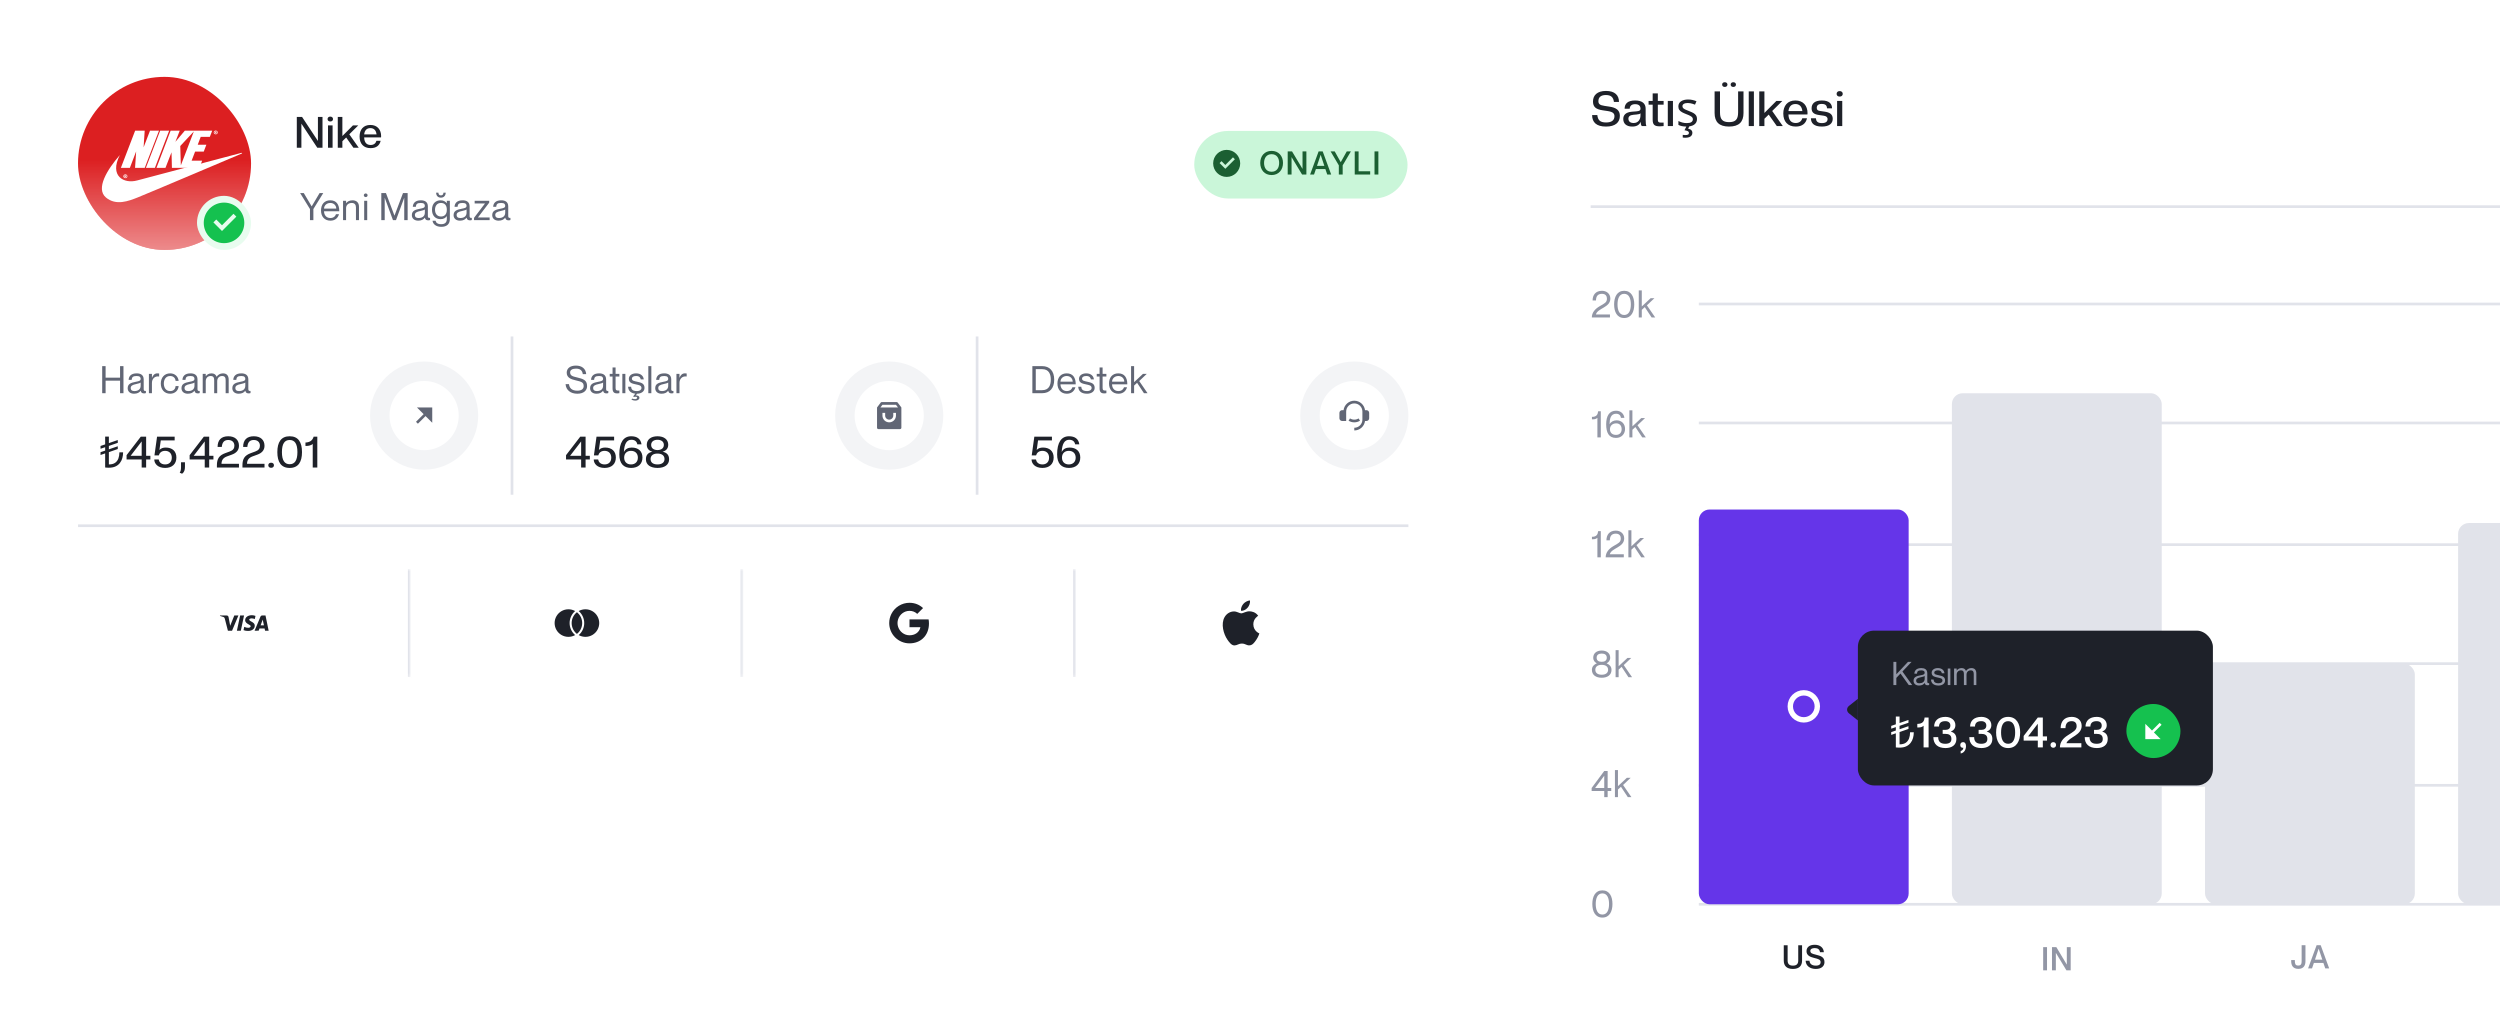 <svg width="762" height="312" viewBox="0 0 762 312" fill="none" xmlns="http://www.w3.org/2000/svg">
<g filter="url(#filter0_d_543_78542)">
<g clip-path="url(#clip0_543_78542)">
<rect x="4" y="2" width="445.055" height="222.528" rx="12" fill="white"/>
<g clip-path="url(#clip1_543_78542)">
<rect x="23.781" y="100.901" width="121.978" height="48.242" rx="9.89" fill="white"/>
<path d="M31.148 109.948H32.187V113.456H36.594V109.948H37.633V118.198H36.594V114.379H32.187V118.198H31.148V109.948ZM42.874 113.813C42.874 113.352 42.621 112.959 41.675 112.959C40.555 112.959 40.186 113.282 40.128 114.136H39.205C39.263 113.006 39.967 112.152 41.675 112.152C42.794 112.152 43.798 112.59 43.798 114.009V116.871C43.798 117.332 43.878 117.586 44.467 117.517V118.163C44.224 118.244 44.098 118.256 43.925 118.256C43.371 118.256 43.036 118.106 42.874 117.459H42.851C42.482 118.013 41.825 118.359 40.855 118.359C39.667 118.359 38.917 117.679 38.917 116.686C38.917 115.348 39.909 115.002 41.432 114.713C42.425 114.529 42.874 114.402 42.874 113.813ZM40.948 117.552C42.044 117.552 42.874 117.056 42.874 115.925V114.944C42.701 115.117 42.136 115.279 41.513 115.406C40.371 115.648 39.84 115.936 39.84 116.64C39.84 117.217 40.186 117.552 40.948 117.552ZM47.96 112.152C48.179 112.152 48.341 112.163 48.503 112.186V113.109H48.48C47.199 112.902 46.31 113.802 46.31 115.059V118.198H45.387V112.313H46.31V113.479H46.333C46.645 112.706 47.118 112.152 47.96 112.152ZM53.525 114.436C53.478 113.79 53.04 112.959 51.863 112.959C50.467 112.959 49.936 114.148 49.936 115.256C49.936 116.363 50.467 117.552 51.863 117.552C53.051 117.552 53.478 116.732 53.525 116.029H54.448C54.367 117.367 53.317 118.359 51.863 118.359C50.144 118.359 49.013 117.102 49.013 115.256C49.013 113.409 50.144 112.152 51.863 112.152C53.317 112.152 54.309 113.121 54.448 114.436H53.525ZM59.274 113.813C59.274 113.352 59.021 112.959 58.074 112.959C56.955 112.959 56.586 113.282 56.528 114.136H55.605C55.663 113.006 56.367 112.152 58.074 112.152C59.194 112.152 60.197 112.59 60.197 114.009V116.871C60.197 117.332 60.278 117.586 60.867 117.517V118.163C60.624 118.244 60.498 118.256 60.324 118.256C59.771 118.256 59.436 118.106 59.274 117.459H59.251C58.882 118.013 58.224 118.359 57.255 118.359C56.067 118.359 55.317 117.679 55.317 116.686C55.317 115.348 56.309 115.002 57.832 114.713C58.824 114.529 59.274 114.402 59.274 113.813ZM57.347 117.552C58.444 117.552 59.274 117.056 59.274 115.925V114.944C59.101 115.117 58.536 115.279 57.913 115.406C56.771 115.648 56.24 115.936 56.24 116.64C56.24 117.217 56.586 117.552 57.347 117.552ZM67.937 112.152C69.126 112.152 69.703 112.856 69.703 114.09V118.198H68.779V114.321C68.779 113.559 68.629 112.959 67.706 112.959C66.783 112.959 66.206 113.617 66.206 114.529V118.198H65.283V114.321C65.283 113.559 65.133 112.959 64.21 112.959C63.287 112.959 62.71 113.617 62.71 114.529V118.198H61.787V112.313H62.71V113.017H62.733C63.045 112.602 63.553 112.152 64.441 112.152C65.283 112.152 65.768 112.509 66.01 113.167H66.033C66.437 112.613 67.049 112.152 67.937 112.152ZM74.767 113.813C74.767 113.352 74.514 112.959 73.567 112.959C72.448 112.959 72.079 113.282 72.021 114.136H71.098C71.156 113.006 71.86 112.152 73.567 112.152C74.687 112.152 75.691 112.59 75.691 114.009V116.871C75.691 117.332 75.771 117.586 76.36 117.517V118.163C76.118 118.244 75.991 118.256 75.817 118.256C75.264 118.256 74.929 118.106 74.767 117.459H74.745C74.375 118.013 73.718 118.359 72.748 118.359C71.56 118.359 70.81 117.679 70.81 116.686C70.81 115.348 71.802 115.002 73.325 114.713C74.317 114.529 74.767 114.402 74.767 113.813ZM72.841 117.552C73.937 117.552 74.767 117.056 74.767 115.925V114.944C74.594 115.117 74.029 115.279 73.406 115.406C72.264 115.648 71.733 115.936 71.733 116.64C71.733 117.217 72.079 117.552 72.841 117.552Z" fill="#616675"/>
<path d="M33.144 140.912C32.916 140.912 32.709 140.903 32.525 140.886C32.34 140.877 32.182 140.864 32.05 140.846V136.547L30.639 137.035V136.178L32.05 135.703V134.662L30.639 135.136V134.279L32.05 133.804V131.431H33.184V133.409L35.9 132.473V133.33L33.184 134.266V135.308L35.9 134.372V135.215L33.184 136.165V139.91C33.984 139.91 34.617 139.747 35.083 139.422C35.549 139.088 35.883 138.644 36.085 138.09C36.287 137.536 36.388 136.917 36.388 136.231H37.522C37.522 136.837 37.443 137.422 37.285 137.985C37.135 138.547 36.885 139.048 36.533 139.488C36.19 139.928 35.742 140.275 35.188 140.53C34.634 140.785 33.953 140.912 33.144 140.912ZM44.541 140.846H43.183V138.407H38.581V137.088L42.906 131.457H44.541V137.273H45.834V138.407H44.541V140.846ZM43.183 137.273V132.895L39.82 137.273H43.183ZM50.335 140.978C48.08 140.978 47.025 139.659 47.025 138.407H48.37C48.475 139.079 49.016 139.91 50.335 139.91C51.535 139.91 52.366 139.172 52.366 137.853C52.366 136.534 51.535 135.769 50.335 135.769C49.122 135.769 48.581 136.495 48.41 137.154H47.078L47.869 131.457H53.236V132.591H49.003L48.594 135.506C49.056 134.952 49.781 134.767 50.506 134.767C52.471 134.767 53.763 135.835 53.763 137.813C53.763 139.765 52.471 140.978 50.335 140.978ZM55.505 142.745L54.779 142.429C55.109 141.901 55.175 141.479 55.175 140.662V139.251H56.375V140.662C56.375 141.611 56.138 142.284 55.505 142.745ZM63.76 140.846H62.402V138.407H57.8V137.088L62.125 131.457H63.76V137.273H65.053V138.407H63.76V140.846ZM62.402 137.273V132.895L59.039 137.273H62.402ZM72.838 140.846H66.112V140.174C66.112 138.169 66.798 137.154 68.657 136.468L70.029 135.967C71.071 135.598 71.44 135.004 71.44 134.2C71.44 133.106 70.688 132.459 69.58 132.459C68.341 132.459 67.734 133.158 67.602 134.569H66.323C66.323 132.473 67.444 131.325 69.58 131.325C71.664 131.325 72.838 132.473 72.838 134.226C72.838 135.558 72.046 136.429 70.649 136.93L69.198 137.457C68.051 137.879 67.537 138.565 67.51 139.712H72.838V140.846ZM80.622 140.846H73.897V140.174C73.897 138.169 74.582 137.154 76.442 136.468L77.813 135.967C78.855 135.598 79.224 135.004 79.224 134.2C79.224 133.106 78.472 132.459 77.365 132.459C76.125 132.459 75.519 133.158 75.387 134.569H74.108C74.108 132.473 75.228 131.325 77.365 131.325C79.448 131.325 80.622 132.473 80.622 134.226C80.622 135.558 79.831 136.429 78.433 136.93L76.982 137.457C75.835 137.879 75.321 138.565 75.294 139.712H80.622V140.846ZM82.644 140.939C82.09 140.939 81.773 140.596 81.773 140.161C81.773 139.725 82.09 139.383 82.644 139.383C83.198 139.383 83.501 139.725 83.501 140.161C83.501 140.596 83.198 140.939 82.644 140.939ZM88.291 140.978C85.654 140.978 84.533 139.145 84.533 136.152C84.533 133.158 85.654 131.325 88.291 131.325C90.929 131.325 92.05 133.158 92.05 136.152C92.05 139.145 90.929 140.978 88.291 140.978ZM88.291 139.844C89.808 139.844 90.652 138.736 90.652 136.152C90.652 133.567 89.808 132.459 88.291 132.459C86.775 132.459 85.931 133.567 85.931 136.152C85.931 138.736 86.775 139.844 88.291 139.844ZM96.716 140.846H95.318V133.646C94.949 134.081 94 134.279 93.406 134.279H93.103V133.237C94.448 133.172 95.239 132.631 95.595 131.457H96.716V140.846Z" fill="#1E2129"/>
<g clip-path="url(#clip2_543_78542)">
<path d="M145.756 125.022C145.756 134.126 138.376 141.506 129.273 141.506C120.169 141.506 112.789 134.126 112.789 125.022C112.789 115.919 120.169 108.539 129.273 108.539C138.376 108.539 145.756 115.919 145.756 125.022ZM118.723 125.022C118.723 130.849 123.446 135.572 129.273 135.572C135.099 135.572 139.822 130.849 139.822 125.022C139.822 119.196 135.099 114.473 129.273 114.473C123.446 114.473 118.723 119.196 118.723 125.022Z" fill="#F3F4F6"/>
<path d="M129.706 125.171L127.376 127.502L126.793 126.919L129.124 124.589L127.084 122.549H131.746V127.211L129.706 125.171Z" fill="#616675"/>
</g>
</g>
<line x1="156.061" y1="100.901" x2="156.061" y2="149.143" stroke="#E1E3EA" stroke-width="0.824"/>
<g clip-path="url(#clip3_543_78542)">
<rect x="165.539" y="100.901" width="121.978" height="48.242" rx="9.89" fill="white"/>
<path d="M175.871 113.386C177.729 113.848 178.941 114.159 178.941 116.04C178.941 117.24 178.052 118.359 175.964 118.359C174.014 118.359 172.502 117.321 172.387 115.429H173.425C173.541 116.559 174.233 117.436 175.964 117.436C177.394 117.436 177.902 116.779 177.902 116.04C177.902 114.909 177.291 114.702 175.444 114.275C174.21 113.986 172.733 113.559 172.733 111.956C172.733 110.652 173.737 109.786 175.56 109.786C177.314 109.786 178.537 110.686 178.675 112.394H177.637C177.487 111.286 176.864 110.709 175.56 110.709C174.394 110.709 173.771 111.159 173.771 111.84C173.771 112.936 174.66 113.086 175.871 113.386ZM183.821 113.813C183.821 113.352 183.567 112.959 182.621 112.959C181.502 112.959 181.133 113.282 181.075 114.136H180.152C180.209 113.006 180.913 112.152 182.621 112.152C183.74 112.152 184.744 112.59 184.744 114.009V116.871C184.744 117.332 184.825 117.586 185.413 117.517V118.163C185.171 118.244 185.044 118.256 184.871 118.256C184.317 118.256 183.983 118.106 183.821 117.459H183.798C183.429 118.013 182.771 118.359 181.802 118.359C180.613 118.359 179.863 117.679 179.863 116.686C179.863 115.348 180.856 115.002 182.379 114.713C183.371 114.529 183.821 114.402 183.821 113.813ZM181.894 117.552C182.99 117.552 183.821 117.056 183.821 115.925V114.944C183.648 115.117 183.083 115.279 182.459 115.406C181.317 115.648 180.786 115.936 180.786 116.64C180.786 117.217 181.133 117.552 181.894 117.552ZM188.783 113.121H187.629V116.663C187.629 117.332 187.998 117.448 188.783 117.39V118.198C188.575 118.244 188.333 118.267 188.09 118.267C187.306 118.267 186.706 117.956 186.706 116.756V113.121H185.84V112.313H186.706V110.352H187.629V112.313H188.783V113.121ZM189.69 112.313H190.613V118.198H189.69V112.313ZM194.186 118.359L193.771 118.879V118.902C194.221 118.832 194.89 118.994 194.89 119.594C194.89 120.148 194.29 120.459 193.69 120.459C193.217 120.459 192.732 120.321 192.455 120.125L192.698 119.836C192.975 119.94 193.205 120.009 193.563 120.009C193.944 120.009 194.198 119.825 194.198 119.582C194.198 119.363 194.025 119.271 193.621 119.271C193.494 119.271 193.263 119.306 193.159 119.352L193.021 119.132L193.632 118.336C192.178 118.186 191.498 117.379 191.44 116.236H192.363C192.421 116.894 192.652 117.552 194.128 117.552C195.132 117.552 195.525 117.032 195.525 116.64C195.525 115.786 194.752 115.74 193.909 115.532C193.009 115.313 191.671 115.209 191.671 113.825C191.671 112.902 192.49 112.152 193.875 112.152C195.34 112.152 196.125 112.982 196.217 113.998H195.294C195.202 113.548 194.982 112.959 193.875 112.959C193.044 112.959 192.594 113.294 192.594 113.756C192.594 114.448 193.39 114.506 194.209 114.702C195.259 114.956 196.448 115.129 196.448 116.582C196.448 117.644 195.502 118.336 194.186 118.359ZM197.607 109.948H198.531V118.198H197.607V109.948ZM203.669 113.813C203.669 113.352 203.415 112.959 202.469 112.959C201.349 112.959 200.98 113.282 200.922 114.136H199.999C200.057 113.006 200.761 112.152 202.469 112.152C203.588 112.152 204.592 112.59 204.592 114.009V116.871C204.592 117.332 204.672 117.586 205.261 117.517V118.163C205.019 118.244 204.892 118.256 204.719 118.256C204.165 118.256 203.83 118.106 203.669 117.459H203.645C203.276 118.013 202.619 118.359 201.649 118.359C200.461 118.359 199.711 117.679 199.711 116.686C199.711 115.348 200.703 115.002 202.226 114.713C203.219 114.529 203.669 114.402 203.669 113.813ZM201.742 117.552C202.838 117.552 203.669 117.056 203.669 115.925V114.944C203.495 115.117 202.93 115.279 202.307 115.406C201.165 115.648 200.634 115.936 200.634 116.64C200.634 117.217 200.98 117.552 201.742 117.552ZM208.754 112.152C208.974 112.152 209.135 112.163 209.297 112.186V113.109H209.274C207.993 112.902 207.104 113.802 207.104 115.059V118.198H206.181V112.313H207.104V113.479H207.127C207.439 112.706 207.912 112.152 208.754 112.152Z" fill="#616675"/>
<path d="M178.489 140.846H177.131V138.407H172.528V137.088L176.854 131.457H178.489V137.273H179.781V138.407H178.489V140.846ZM177.131 137.273V132.895L173.768 137.273H177.131ZM184.283 140.978C182.028 140.978 180.973 139.659 180.973 138.407H182.318C182.423 139.079 182.964 139.91 184.283 139.91C185.483 139.91 186.313 139.172 186.313 137.853C186.313 136.534 185.483 135.769 184.283 135.769C183.069 135.769 182.529 136.495 182.357 137.154H181.025L181.817 131.457H187.184V132.591H182.951L182.542 135.506C183.003 134.952 183.729 134.767 184.454 134.767C186.419 134.767 187.711 135.835 187.711 137.813C187.711 139.765 186.419 140.978 184.283 140.978ZM192.38 140.978C190.072 140.978 188.767 139.659 188.767 136.837C188.767 133.237 190.033 131.325 192.38 131.325C194.173 131.325 195.294 132.117 195.532 133.791H194.252C194.121 133 193.58 132.394 192.446 132.394C191.048 132.394 190.27 133.607 190.165 136.125C190.626 135.189 191.457 134.767 192.565 134.767C194.529 134.767 195.822 135.848 195.822 137.813C195.822 139.752 194.529 140.978 192.38 140.978ZM192.327 139.91C193.554 139.91 194.424 139.158 194.424 137.84C194.424 136.521 193.554 135.769 192.327 135.769C191.101 135.769 190.244 136.521 190.244 137.84C190.244 139.158 191.101 139.91 192.327 139.91ZM200.407 140.978C198.231 140.978 196.873 140.002 196.873 138.354C196.873 137.009 197.585 136.284 198.864 136.033C197.822 135.783 197.137 135.07 197.137 133.91C197.137 132.328 198.403 131.325 200.407 131.325C202.412 131.325 203.677 132.328 203.677 133.91C203.677 135.07 202.979 135.783 201.937 136.033C203.216 136.284 203.941 137.009 203.941 138.354C203.941 140.002 202.583 140.978 200.407 140.978ZM200.407 139.91C201.739 139.91 202.543 139.317 202.543 138.262C202.543 137.207 201.739 136.6 200.407 136.6C199.062 136.6 198.297 137.207 198.297 138.262C198.297 139.317 199.062 139.91 200.407 139.91ZM200.407 135.532C201.581 135.532 202.346 134.939 202.346 133.963C202.346 132.987 201.581 132.394 200.407 132.394C199.233 132.394 198.469 132.987 198.469 133.963C198.469 134.939 199.233 135.532 200.407 135.532Z" fill="#1E2129"/>
<g clip-path="url(#clip4_543_78542)">
<path d="M287.518 125.022C287.518 134.126 280.138 141.506 271.034 141.506C261.931 141.506 254.551 134.126 254.551 125.022C254.551 115.918 261.931 108.538 271.034 108.538C280.138 108.538 287.518 115.918 287.518 125.022ZM260.485 125.022C260.485 130.848 265.208 135.571 271.034 135.571C276.861 135.571 281.584 130.848 281.584 125.022C281.584 119.196 276.861 114.473 271.034 114.473C265.208 114.473 260.485 119.196 260.485 125.022Z" fill="#F3F4F6"/>
<path d="M268.763 120.902H273.296C273.36 120.902 273.423 120.917 273.48 120.945C273.537 120.974 273.587 121.015 273.625 121.067L274.738 122.55V128.731C274.738 128.841 274.694 128.945 274.617 129.023C274.54 129.1 274.435 129.143 274.326 129.143H267.732C267.623 129.143 267.518 129.1 267.441 129.023C267.364 128.945 267.32 128.841 267.32 128.731V122.55L268.433 121.067C268.471 121.015 268.521 120.974 268.578 120.945C268.636 120.917 268.699 120.902 268.763 120.902ZM273.708 122.55L273.09 121.726H268.969L268.351 122.55H273.708ZM269.793 124.198H268.969V125.023C268.969 125.569 269.186 126.093 269.572 126.48C269.959 126.866 270.483 127.083 271.029 127.083C271.576 127.083 272.1 126.866 272.486 126.48C272.872 126.093 273.09 125.569 273.09 125.023V124.198H272.265V125.023C272.265 125.35 272.135 125.665 271.903 125.897C271.671 126.129 271.357 126.259 271.029 126.259C270.701 126.259 270.387 126.129 270.155 125.897C269.923 125.665 269.793 125.35 269.793 125.023V124.198Z" fill="#616675"/>
</g>
</g>
<line x1="297.818" y1="100.901" x2="297.818" y2="149.143" stroke="#E1E3EA" stroke-width="0.824"/>
<g clip-path="url(#clip5_543_78542)">
<rect x="307.297" y="100.901" width="121.978" height="48.242" rx="9.89" fill="white"/>
<path d="M314.664 118.198V109.948H317.652C319.925 109.948 321.321 111.425 321.321 114.079C321.321 116.732 319.925 118.198 317.652 118.198H314.664ZM315.702 110.871V117.275H317.652C319.752 117.275 320.283 115.694 320.283 114.079C320.283 112.463 319.752 110.871 317.652 110.871H315.702ZM325.147 117.552C326.324 117.552 326.763 116.79 326.867 116.386H327.79C327.49 117.482 326.647 118.359 325.182 118.359C323.394 118.359 322.309 117.102 322.309 115.256C322.309 113.294 323.417 112.152 325.136 112.152C326.982 112.152 327.882 113.409 327.882 115.498H323.232C323.232 116.559 323.867 117.552 325.147 117.552ZM325.136 112.959C324.028 112.959 323.232 113.744 323.232 114.69H326.959C326.959 113.744 326.244 112.959 325.136 112.959ZM331.415 114.702C332.465 114.956 333.654 115.129 333.654 116.582C333.654 117.656 332.673 118.359 331.334 118.359C329.534 118.359 328.704 117.506 328.646 116.236H329.569C329.627 116.894 329.858 117.552 331.334 117.552C332.338 117.552 332.731 117.032 332.731 116.64C332.731 115.786 331.958 115.74 331.115 115.532C330.215 115.313 328.877 115.209 328.877 113.825C328.877 112.902 329.696 112.152 331.081 112.152C332.546 112.152 333.331 112.982 333.423 113.998H332.5C332.408 113.548 332.188 112.959 331.081 112.959C330.25 112.959 329.8 113.294 329.8 113.756C329.8 114.448 330.596 114.506 331.415 114.702ZM337.228 113.121H336.074V116.663C336.074 117.332 336.443 117.448 337.228 117.39V118.198C337.02 118.244 336.778 118.267 336.535 118.267C335.751 118.267 335.151 117.956 335.151 116.756V113.121H334.285V112.313H335.151V110.352H336.074V112.313H337.228V113.121ZM340.871 117.552C342.048 117.552 342.487 116.79 342.591 116.386H343.514C343.214 117.482 342.371 118.359 340.906 118.359C339.118 118.359 338.033 117.102 338.033 115.256C338.033 113.294 339.141 112.152 340.86 112.152C342.706 112.152 343.606 113.409 343.606 115.498H338.956C338.956 116.559 339.591 117.552 340.871 117.552ZM340.86 112.959C339.752 112.959 338.956 113.744 338.956 114.69H342.683C342.683 113.744 341.968 112.959 340.86 112.959ZM344.751 109.948H345.674V114.84L348.374 112.313H349.528L347.231 114.494L349.77 118.198H348.674L346.585 115.036L345.674 115.879V118.198H344.751V109.948Z" fill="#616675"/>
<path d="M317.728 140.978C315.473 140.978 314.418 139.659 314.418 138.407H315.763C315.869 139.079 316.409 139.91 317.728 139.91C318.928 139.91 319.759 139.172 319.759 137.853C319.759 136.534 318.928 135.769 317.728 135.769C316.515 135.769 315.974 136.495 315.803 137.154H314.471L315.262 131.457H320.629V132.591H316.396L315.987 135.506C316.449 134.952 317.174 134.767 317.899 134.767C319.864 134.767 321.157 135.835 321.157 137.813C321.157 139.765 319.864 140.978 317.728 140.978ZM325.825 140.978C323.518 140.978 322.212 139.659 322.212 136.837C322.212 133.237 323.478 131.325 325.825 131.325C327.619 131.325 328.74 132.117 328.977 133.791H327.698C327.566 133 327.025 132.394 325.891 132.394C324.494 132.394 323.716 133.607 323.61 136.125C324.072 135.189 324.902 134.767 326.01 134.767C327.975 134.767 329.267 135.848 329.267 137.813C329.267 139.752 327.975 140.978 325.825 140.978ZM325.773 139.91C326.999 139.91 327.869 139.158 327.869 137.84C327.869 136.521 326.999 135.769 325.773 135.769C324.546 135.769 323.689 136.521 323.689 137.84C323.689 139.158 324.546 139.91 325.773 139.91Z" fill="#1E2129"/>
<g clip-path="url(#clip6_543_78542)">
<path d="M429.276 125.022C429.276 134.126 421.896 141.506 412.792 141.506C403.689 141.506 396.309 134.126 396.309 125.022C396.309 115.918 403.689 108.538 412.792 108.538C421.896 108.538 429.276 115.918 429.276 125.022ZM402.243 125.022C402.243 130.848 406.966 135.571 412.792 135.571C418.618 135.571 423.342 130.848 423.342 125.022C423.342 119.196 418.618 114.473 412.792 114.473C406.966 114.473 402.243 119.196 402.243 125.022Z" fill="#F3F4F6"/>
<path d="M416.496 123.374C416.714 123.374 416.924 123.461 417.078 123.616C417.233 123.77 417.32 123.98 417.32 124.198V125.847C417.32 126.065 417.233 126.275 417.078 126.429C416.924 126.584 416.714 126.671 416.496 126.671H416.058C415.958 127.468 415.57 128.2 414.968 128.731C414.365 129.262 413.59 129.555 412.787 129.555V128.731C413.443 128.731 414.072 128.471 414.535 128.007C414.999 127.543 415.259 126.915 415.259 126.259V123.786C415.259 123.13 414.999 122.502 414.535 122.038C414.072 121.574 413.443 121.314 412.787 121.314C412.131 121.314 411.502 121.574 411.039 122.038C410.575 122.502 410.314 123.13 410.314 123.786V126.671H409.078C408.859 126.671 408.65 126.584 408.495 126.429C408.341 126.275 408.254 126.065 408.254 125.847V124.198C408.254 123.98 408.341 123.77 408.495 123.616C408.65 123.461 408.859 123.374 409.078 123.374H409.516C409.616 122.578 410.004 121.845 410.606 121.314C411.209 120.783 411.984 120.49 412.787 120.49C413.59 120.49 414.365 120.783 414.967 121.314C415.57 121.845 415.957 122.578 416.058 123.374H416.496ZM411.04 126.582L411.476 125.883C411.869 126.129 412.323 126.26 412.787 126.259C413.25 126.26 413.705 126.129 414.097 125.883L414.534 126.582C414.01 126.91 413.405 127.084 412.787 127.083C412.169 127.084 411.563 126.91 411.04 126.582Z" fill="#616675"/>
</g>
</g>
<path d="M98.299 43.373H96.704L91.864 36.041V43.373H90.466V33.984H92.062L96.902 41.316V33.984H98.299V43.373ZM101.372 43.373H99.974V36.569H101.372V43.373ZM100.673 35.382C100.133 35.382 99.842 35.066 99.842 34.644C99.842 34.222 100.133 33.892 100.673 33.892C101.201 33.892 101.504 34.222 101.504 34.644C101.504 35.066 101.201 35.382 100.673 35.382ZM109.338 43.373H107.716L105.513 40.261L104.353 41.395V43.373H102.955V33.984H104.353V39.813L107.584 36.569H109.206L106.463 39.285L109.338 43.373ZM112.963 43.505C110.8 43.505 109.6 42.134 109.6 39.971C109.6 37.874 110.734 36.437 112.884 36.437C115.033 36.437 116.167 37.901 116.167 39.852C116.167 39.984 116.154 40.103 116.141 40.235H110.998C111.038 41.844 111.802 42.543 112.963 42.543C113.925 42.543 114.532 42.041 114.743 41.264H116.022C115.719 42.648 114.73 43.505 112.963 43.505ZM112.884 37.4C111.829 37.4 111.143 38.033 110.998 39.312H114.769C114.624 38.033 113.939 37.4 112.884 37.4Z" fill="#1E2129"/>
<path d="M91.479 57.2H92.598L94.986 61.239H95.009L97.409 57.2H98.529L95.517 62.069V65.45H94.479V62.069L91.479 57.2ZM100.682 64.804C101.859 64.804 102.297 64.043 102.401 63.639H103.324C103.024 64.735 102.182 65.612 100.717 65.612C98.928 65.612 97.844 64.354 97.844 62.508C97.844 60.547 98.951 59.404 100.67 59.404C102.517 59.404 103.417 60.662 103.417 62.75H98.767C98.767 63.812 99.401 64.804 100.682 64.804ZM100.67 60.212C99.563 60.212 98.767 60.996 98.767 61.943H102.494C102.494 60.996 101.778 60.212 100.67 60.212ZM107.446 59.404C108.519 59.404 109.419 59.993 109.419 61.343V65.45H108.496V61.573C108.496 60.812 108.138 60.212 107.215 60.212C106.177 60.212 105.484 60.87 105.484 61.781V65.45H104.561V59.566H105.484V60.27H105.507C105.819 59.854 106.442 59.404 107.446 59.404ZM111.465 58.423C111.211 58.423 110.888 58.227 110.888 57.87C110.888 57.512 111.211 57.316 111.465 57.316C111.73 57.316 112.042 57.512 112.042 57.87C112.042 58.227 111.73 58.423 111.465 58.423ZM111.003 59.566H111.927V65.45H111.003V59.566ZM116.221 65.45V57.2H117.64L120.225 64.054H120.248L122.832 57.2H124.251V65.45H123.213V58.666H123.19L120.698 65.45H119.775L117.282 58.666H117.259V65.45H116.221ZM129.491 61.066C129.491 60.604 129.237 60.212 128.291 60.212C127.172 60.212 126.802 60.535 126.745 61.389H125.822C125.879 60.258 126.583 59.404 128.291 59.404C129.41 59.404 130.414 59.843 130.414 61.262V64.123C130.414 64.585 130.495 64.839 131.083 64.769V65.416C130.841 65.496 130.714 65.508 130.541 65.508C129.987 65.508 129.652 65.358 129.491 64.712H129.468C129.098 65.266 128.441 65.612 127.472 65.612C126.283 65.612 125.533 64.931 125.533 63.939C125.533 62.6 126.525 62.254 128.048 61.966C129.041 61.781 129.491 61.654 129.491 61.066ZM127.564 64.804C128.66 64.804 129.491 64.308 129.491 63.177V62.197C129.318 62.37 128.752 62.531 128.129 62.658C126.987 62.9 126.456 63.189 126.456 63.893C126.456 64.469 126.802 64.804 127.564 64.804ZM134.392 58.596C133.573 58.596 132.961 58.112 132.927 57.085H133.619C133.653 57.65 133.896 57.904 134.392 57.904C134.888 57.904 135.13 57.65 135.165 57.085H135.857C135.811 58.077 135.234 58.596 134.392 58.596ZM136.192 59.566H137.115V65.127C137.115 66.697 136.123 67.493 134.507 67.493C132.892 67.493 131.934 66.639 131.842 65.635H132.765C132.88 66.235 133.365 66.685 134.461 66.685C135.557 66.685 136.192 66.212 136.192 65.116V64.227H136.169C135.823 64.735 135.269 65.15 134.3 65.15C132.846 65.15 131.669 64.216 131.669 62.277C131.669 60.339 132.846 59.404 134.3 59.404C135.269 59.404 135.823 59.843 136.169 60.293H136.192V59.566ZM134.415 64.343C135.511 64.343 136.192 63.662 136.192 62.277C136.192 60.893 135.511 60.212 134.415 60.212C133.203 60.212 132.592 61.123 132.592 62.277C132.592 63.431 133.203 64.343 134.415 64.343ZM142.212 61.066C142.212 60.604 141.958 60.212 141.012 60.212C139.893 60.212 139.523 60.535 139.466 61.389H138.543C138.6 60.258 139.304 59.404 141.012 59.404C142.131 59.404 143.135 59.843 143.135 61.262V64.123C143.135 64.585 143.216 64.839 143.804 64.769V65.416C143.562 65.496 143.435 65.508 143.262 65.508C142.708 65.508 142.373 65.358 142.212 64.712H142.189C141.82 65.266 141.162 65.612 140.193 65.612C139.004 65.612 138.254 64.931 138.254 63.939C138.254 62.6 139.247 62.254 140.77 61.966C141.762 61.781 142.212 61.654 142.212 61.066ZM140.285 64.804C141.381 64.804 142.212 64.308 142.212 63.177V62.197C142.039 62.37 141.473 62.531 140.85 62.658C139.708 62.9 139.177 63.189 139.177 63.893C139.177 64.469 139.523 64.804 140.285 64.804ZM144.482 64.758L147.805 60.397V60.373H144.678V59.566H149.109V60.12L145.682 64.62V64.643H149.236V65.45H144.482V64.758ZM153.987 61.066C153.987 60.604 153.733 60.212 152.787 60.212C151.667 60.212 151.298 60.535 151.24 61.389H150.317C150.375 60.258 151.079 59.404 152.787 59.404C153.906 59.404 154.91 59.843 154.91 61.262V64.123C154.91 64.585 154.99 64.839 155.579 64.769V65.416C155.337 65.496 155.21 65.508 155.037 65.508C154.483 65.508 154.148 65.358 153.987 64.712H153.964C153.594 65.266 152.937 65.612 151.967 65.612C150.779 65.612 150.029 64.931 150.029 63.939C150.029 62.6 151.021 62.254 152.544 61.966C153.537 61.781 153.987 61.654 153.987 61.066ZM152.06 64.804C153.156 64.804 153.987 64.308 153.987 63.177V62.197C153.814 62.37 153.248 62.531 152.625 62.658C151.483 62.9 150.952 63.189 150.952 63.893C150.952 64.469 151.298 64.804 152.06 64.804Z" fill="#616675"/>
<rect x="23.777" y="21.781" width="52.747" height="52.747" rx="26.374" fill="#DC1F21"/>
<rect x="23.777" y="21.781" width="52.747" height="52.747" rx="26.374" fill="url(#paint0_linear_543_78542)" fill-opacity="0.48"/>
<path d="M38.215 51.512C37.876 51.512 37.609 51.745 37.609 52.084C37.609 52.423 37.877 52.654 38.215 52.654C38.554 52.654 38.821 52.422 38.821 52.084C38.821 51.746 38.555 51.512 38.215 51.512ZM38.215 52.491C37.974 52.491 37.793 52.318 37.793 52.084C37.793 51.85 37.971 51.676 38.215 51.676C38.459 51.676 38.637 51.853 38.637 52.084C38.637 52.315 38.455 52.491 38.215 52.491Z" fill="white"/>
<path d="M44.114 49.513H41.164L41.499 44.502L39.583 49.513H36.844L41.19 38.186H44.105L43.768 43.266L45.721 38.186H48.46L44.114 49.513Z" fill="white"/>
<path d="M44.469 49.513L48.816 38.186H51.555L47.209 49.513H44.469Z" fill="white"/>
<path d="M36.53 45.609C32.702 50.003 29.091 55.849 32.281 58.541C35.371 61.15 39.235 59.606 41.868 58.575C44.503 57.545 73.618 45.188 73.618 45.188C73.899 45.05 73.846 44.879 73.495 44.965C73.353 44.999 41.798 53.357 41.798 53.357C37.794 54.456 33.228 52.062 36.53 45.608L36.53 45.609Z" fill="white"/>
<path d="M38.32 52.124C38.404 52.12 38.471 52.077 38.471 51.962C38.471 51.814 38.372 51.776 38.207 51.776H37.969V52.391H38.127V52.13H38.154L38.299 52.391H38.481L38.32 52.124ZM38.218 52.024H38.127V51.882H38.203C38.25 51.882 38.304 51.888 38.304 51.947C38.304 52.01 38.273 52.024 38.218 52.024Z" fill="white"/>
<path d="M65.754 38.151C65.415 38.151 65.148 38.384 65.148 38.723C65.148 39.062 65.416 39.293 65.754 39.293C66.093 39.293 66.36 39.061 66.36 38.723C66.36 38.385 66.094 38.151 65.754 38.151ZM65.754 39.129C65.513 39.129 65.332 38.957 65.332 38.723C65.332 38.489 65.511 38.314 65.754 38.314C65.998 38.314 66.176 38.492 66.176 38.723C66.176 38.954 65.994 39.129 65.754 39.129Z" fill="white"/>
<path d="M65.859 38.763C65.944 38.759 66.011 38.716 66.011 38.601C66.011 38.452 65.911 38.415 65.746 38.415H65.508V39.03H65.666V38.768H65.693L65.838 39.03H66.02L65.859 38.763ZM65.757 38.663H65.666V38.52H65.742C65.789 38.52 65.843 38.526 65.843 38.585C65.843 38.649 65.812 38.663 65.757 38.663Z" fill="white"/>
<path d="M63.95 40.074L64.686 38.186H56.328L53.457 41.584L54.782 38.186H52.007L47.695 49.513H50.435L52.276 44.776L52.402 49.513L60.807 49.495L61.608 47.316H58.412L59.462 44.57H62.096L62.906 42.459H60.272L61.175 40.074H63.95ZM55.12 48.758L54.945 42.854L59.087 38.409L55.12 48.758V48.758Z" fill="white"/>
<g clip-path="url(#clip7_543_78542)">
<rect x="60.043" y="58.044" width="16.483" height="16.483" rx="8.242" fill="#E8FCEF"/>
<path d="M68.283 72.467C64.869 72.467 62.102 69.7 62.102 66.286C62.102 62.872 64.869 60.104 68.283 60.104C71.697 60.104 74.464 62.872 74.464 66.286C74.464 69.7 71.697 72.467 68.283 72.467ZM67.667 68.758L72.037 64.387L71.163 63.513L67.667 67.01L65.918 65.261L65.044 66.135L67.667 68.758Z" fill="#15C14F"/>
</g>
<g clip-path="url(#clip8_543_78542)">
<rect width="405.495" height="32.967" transform="translate(23.781 171.78)" fill="white"/>
<mask id="path-33-inside-1_543_78542" fill="white">
<path d="M23.781 171.78H125.155V204.747H23.781V171.78Z"/>
</mask>
<path d="M23.781 171.78H125.155V204.747H23.781V171.78Z" fill="white"/>
<path d="M124.331 171.78V204.747H125.979V171.78H124.331Z" fill="#E1E3EA" mask="url(#path-33-inside-1_543_78542)"/>
<path d="M80.787 190.593L80.648 189.898H79.094L78.847 190.588L77.601 190.591C78.194 189.165 78.788 187.739 79.384 186.314C79.485 186.073 79.665 185.95 79.93 185.951C80.133 185.953 80.464 185.953 80.923 185.952L81.886 190.591L80.787 190.593ZM79.444 188.945H80.445L80.071 187.202L79.444 188.945ZM71.415 185.95L72.667 185.952L70.731 190.594L69.463 190.592C69.144 189.366 68.83 188.139 68.519 186.911C68.457 186.666 68.335 186.495 68.099 186.414C67.89 186.342 67.54 186.23 67.051 186.079V185.952H69.052C69.398 185.952 69.6 186.12 69.665 186.463C69.73 186.808 69.895 187.684 70.159 189.093L71.415 185.95ZM74.388 185.952L73.398 190.592L72.206 190.591L73.195 185.95L74.388 185.952ZM76.805 185.866C77.162 185.866 77.611 185.977 77.869 186.079L77.66 187.041C77.427 186.947 77.042 186.821 76.719 186.825C76.249 186.833 75.959 187.03 75.959 187.219C75.959 187.527 76.463 187.682 76.982 188.019C77.575 188.402 77.653 188.746 77.646 189.12C77.638 189.896 76.982 190.662 75.6 190.662C74.97 190.653 74.742 190.6 74.228 190.418L74.445 189.413C74.969 189.632 75.191 189.702 75.638 189.702C76.048 189.702 76.4 189.537 76.403 189.248C76.406 189.043 76.279 188.941 75.82 188.687C75.36 188.433 74.714 188.082 74.723 187.376C74.734 186.472 75.59 185.866 76.805 185.866H76.805Z" fill="#1E2129"/>
<mask id="path-36-inside-2_543_78542" fill="white">
<path d="M125.156 171.78H226.53V204.747H125.156V171.78Z"/>
</mask>
<path d="M125.156 171.78H226.53V204.747H125.156V171.78Z" fill="white"/>
<path d="M225.706 171.78V204.747H227.354V171.78H225.706Z" fill="#E1E3EA" mask="url(#path-36-inside-2_543_78542)"/>
<path d="M175.845 184.959C176.345 185.352 176.75 185.854 177.028 186.426C177.306 186.998 177.45 187.626 177.45 188.263C177.45 188.899 177.306 189.527 177.028 190.099C176.75 190.671 176.345 191.172 175.845 191.565C175.344 191.172 174.94 190.671 174.662 190.098C174.384 189.526 174.24 188.898 174.24 188.262C174.24 187.626 174.384 186.998 174.662 186.426C174.94 185.854 175.344 185.352 175.845 184.959ZM175.307 184.6C174.777 185.052 174.352 185.614 174.061 186.246C173.769 186.879 173.619 187.567 173.62 188.264C173.619 188.96 173.769 189.648 174.06 190.281C174.352 190.913 174.777 191.475 175.306 191.927C174.666 192.286 173.944 192.471 173.211 192.465C172.477 192.458 171.758 192.259 171.126 191.889C170.493 191.518 169.968 190.988 169.603 190.352C169.238 189.716 169.047 188.995 169.047 188.262C169.047 187.528 169.239 186.808 169.604 186.172C169.969 185.535 170.494 185.006 171.127 184.636C171.76 184.265 172.479 184.067 173.213 184.061C173.946 184.055 174.668 184.24 175.308 184.6H175.307ZM176.384 191.927C176.913 191.475 177.338 190.913 177.629 190.281C177.92 189.648 178.071 188.96 178.07 188.264C178.071 187.567 177.92 186.879 177.629 186.246C177.338 185.614 176.912 185.052 176.383 184.6C177.022 184.24 177.744 184.055 178.478 184.061C179.211 184.067 179.93 184.265 180.563 184.636C181.196 185.006 181.721 185.535 182.086 186.172C182.451 186.808 182.643 187.528 182.644 188.262C182.644 188.995 182.452 189.716 182.087 190.352C181.723 190.988 181.198 191.518 180.565 191.889C179.932 192.259 179.213 192.458 178.48 192.465C177.746 192.471 177.024 192.286 176.385 191.927H176.384Z" fill="#1E2129"/>
<mask id="path-39-inside-3_543_78542" fill="white">
<path d="M226.527 171.78H327.901V204.747H226.527V171.78Z"/>
</mask>
<path d="M226.527 171.78H327.901V204.747H226.527V171.78Z" fill="white"/>
<path d="M327.077 171.78V204.747H328.725V171.78H327.077Z" fill="#E1E3EA" mask="url(#path-39-inside-3_543_78542)"/>
<path d="M271.689 185.488C272.203 184.464 272.992 183.604 273.968 183.002C274.943 182.401 276.067 182.082 277.213 182.083C278.878 182.083 280.278 182.695 281.348 183.693L279.576 185.466C278.935 184.853 278.12 184.541 277.213 184.541C275.602 184.541 274.239 185.629 273.754 187.089C273.63 187.46 273.56 187.856 273.56 188.264C273.56 188.672 273.63 189.067 273.754 189.438C274.24 190.9 275.602 191.987 277.213 191.987C278.044 191.987 278.752 191.767 279.306 191.397C279.627 191.185 279.902 190.911 280.114 190.59C280.326 190.27 280.47 189.909 280.539 189.531H277.213V187.14H283.034C283.107 187.544 283.147 187.966 283.147 188.404C283.147 190.287 282.473 191.872 281.303 192.947C280.281 193.892 278.882 194.445 277.213 194.445C276.401 194.446 275.597 194.286 274.847 193.975C274.097 193.665 273.415 193.21 272.841 192.635C272.267 192.061 271.812 191.38 271.501 190.63C271.191 189.88 271.031 189.076 271.031 188.264C271.031 187.266 271.27 186.323 271.689 185.488Z" fill="#1E2129"/>
<path d="M327.902 171.78H429.276V204.747H327.902V171.78Z" fill="white"/>
<path d="M378.358 185.31C377.816 185.31 376.978 184.695 376.095 184.717C374.931 184.732 373.863 185.392 373.262 186.438C372.053 188.537 372.95 191.638 374.13 193.344C374.708 194.174 375.391 195.109 376.296 195.079C377.164 195.042 377.49 194.516 378.543 194.516C379.589 194.516 379.886 195.079 380.806 195.057C381.74 195.042 382.334 194.212 382.905 193.373C383.565 192.409 383.839 191.474 383.854 191.423C383.832 191.415 382.037 190.725 382.015 188.648C382 186.913 383.431 186.082 383.498 186.045C382.682 184.851 381.429 184.717 380.991 184.687C379.849 184.598 378.892 185.31 378.358 185.31ZM380.286 183.56C380.769 182.981 381.088 182.173 380.999 181.372C380.309 181.401 379.478 181.832 378.981 182.41C378.536 182.922 378.15 183.745 378.254 184.532C379.018 184.591 379.804 184.138 380.286 183.56Z" fill="#1E2129"/>
</g>
<path d="M23.781 158.594H429.276" stroke="#E1E3EA" stroke-width="0.824"/>
<rect x="364" y="38.264" width="65.022" height="20.593" rx="10.297" fill="#CAF6D9"/>
<path d="M373.89 52.275C371.614 52.275 369.77 50.43 369.77 48.154C369.77 45.878 371.614 44.033 373.89 44.033C376.166 44.033 378.011 45.878 378.011 48.154C378.011 50.43 376.166 52.275 373.89 52.275ZM373.48 49.802L376.393 46.888L375.81 46.306L373.48 48.637L372.314 47.471L371.731 48.054L373.48 49.802Z" fill="#1B5F32"/>
<path d="M387.589 51.709C385.453 51.709 384.118 50.146 384.118 48.02C384.118 45.893 385.453 44.34 387.589 44.34C389.715 44.34 391.06 45.893 391.06 48.02C391.06 50.146 389.715 51.709 387.589 51.709ZM387.589 50.7C389.211 50.7 389.883 49.454 389.883 48.02C389.883 46.595 389.211 45.349 387.589 45.349C385.967 45.349 385.285 46.595 385.285 48.02C385.285 49.454 385.967 50.7 387.589 50.7ZM392.49 51.56V44.489H393.805L396.99 49.8H397.01V44.489H398.187V51.56H396.881L393.687 46.269H393.667V51.56H392.49ZM403.975 49.889H401.087L400.514 51.56H399.317L401.918 44.489H403.154L405.746 51.56H404.549L403.975 49.889ZM401.414 48.91H403.659L402.551 45.567H402.531L401.414 48.91ZM405.559 44.489H406.815L408.644 47.772H408.664L410.504 44.489H411.76L409.248 48.751V51.56H408.071V48.751L405.559 44.489ZM412.923 44.489H414.1V50.561H417.631V51.56H412.923V44.489ZM418.952 44.489H420.129V51.56H418.952V44.489Z" fill="#1B5F32"/>
</g>
</g>
<g filter="url(#filter1_d_543_78542)">
<rect x="465.055" y="2" width="445.055" height="304.945" rx="12" fill="white"/>
<path d="M517.801 91.011H890.328" stroke="#E1E3EA" stroke-width="0.824"/>
<path d="M517.801 127.275H890.328" stroke="#E1E3EA" stroke-width="0.824"/>
<path d="M517.801 164.363H890.328" stroke="#E1E3EA" stroke-width="0.824"/>
<path d="M517.801 200.627H890.328" stroke="#E1E3EA" stroke-width="0.824"/>
<path d="M517.801 237.715H890.328" stroke="#E1E3EA" stroke-width="0.824"/>
<path d="M517.801 273.978H890.328" stroke="#E1E3EA" stroke-width="0.824"/>
<path d="M489.505 36.929C486.642 36.929 485.277 35.682 485.277 33.428H486.864C487.028 34.956 487.695 35.682 489.535 35.682C491.345 35.682 492.086 34.926 492.086 33.754C492.086 32.983 491.656 32.434 489.98 32.196L488.511 31.974C486.33 31.662 485.544 30.876 485.544 29.274C485.544 27.39 486.835 26.069 489.505 26.069C492.175 26.069 493.466 27.36 493.466 29.422H491.923C491.76 28.028 491.063 27.316 489.461 27.316C487.888 27.316 487.191 28.057 487.191 29.185C487.191 29.986 487.562 30.416 489.045 30.624L490.514 30.846C492.606 31.143 493.733 31.944 493.733 33.65C493.733 35.653 492.368 36.929 489.505 36.929ZM497.514 36.929C495.734 36.929 494.77 36.038 494.77 34.614C494.77 33.472 495.467 32.567 497.366 32.404L498.85 32.285C499.754 32.196 500.022 31.988 500.022 31.499C500.022 30.624 499.517 30.105 498.404 30.105C497.366 30.105 496.802 30.549 496.728 31.499H495.185C495.185 29.956 496.135 28.977 498.39 28.977C500.63 28.977 501.594 29.956 501.594 31.499V34.822C501.594 35.861 501.683 36.528 501.831 36.78H500.422C500.185 36.484 500.096 36.172 500.096 35.46C499.68 36.439 498.835 36.929 497.514 36.929ZM497.945 35.846C499.295 35.846 500.022 34.792 500.022 33.531V32.879C499.858 33.086 499.443 33.205 498.85 33.249L497.87 33.339C496.773 33.428 496.342 33.887 496.342 34.511C496.342 35.297 496.817 35.846 497.945 35.846ZM505.9 36.855C504.298 36.855 503.734 36.38 503.734 34.822V30.253H502.488V29.125H503.734V26.811H505.307V29.125H507.072V30.253H505.307V34.867C505.307 35.534 505.559 35.727 506.256 35.727L507.072 35.712V36.78C506.761 36.81 506.212 36.855 505.9 36.855ZM509.917 36.78H508.344V29.125H509.917V36.78ZM517.246 34.585C517.246 35.099 517.117 35.529 516.86 35.875C516.603 36.221 516.237 36.484 515.762 36.662C515.288 36.84 514.724 36.929 514.071 36.929C513.517 36.929 513.038 36.884 512.632 36.795C512.237 36.706 511.886 36.583 511.579 36.424V35.237C511.895 35.396 512.276 35.544 512.721 35.682C513.176 35.811 513.636 35.875 514.101 35.875C514.764 35.875 515.243 35.772 515.54 35.564C515.837 35.346 515.985 35.059 515.985 34.703C515.985 34.506 515.931 34.328 515.822 34.169C515.713 34.011 515.515 33.853 515.228 33.695C514.951 33.536 514.551 33.358 514.027 33.16C513.512 32.963 513.072 32.765 512.706 32.567C512.34 32.369 512.059 32.132 511.861 31.855C511.663 31.578 511.564 31.222 511.564 30.787C511.564 30.114 511.836 29.595 512.38 29.229C512.934 28.863 513.656 28.68 514.546 28.68C515.031 28.68 515.481 28.73 515.896 28.829C516.321 28.918 516.717 29.046 517.083 29.214L516.638 30.253C516.42 30.154 516.188 30.07 515.94 30.001C515.703 29.922 515.461 29.862 515.214 29.823C514.966 29.773 514.714 29.748 514.457 29.748C513.923 29.748 513.512 29.837 513.226 30.015C512.949 30.184 512.81 30.416 512.81 30.713C512.81 30.93 512.875 31.118 513.003 31.276C513.132 31.425 513.344 31.573 513.641 31.721C513.948 31.86 514.353 32.028 514.857 32.226C515.362 32.414 515.792 32.607 516.148 32.804C516.504 33.002 516.776 33.245 516.964 33.531C517.152 33.808 517.246 34.159 517.246 34.585ZM515.837 38.842C515.837 39.159 515.753 39.426 515.584 39.644C515.426 39.871 515.184 40.044 514.857 40.163C514.531 40.281 514.126 40.341 513.641 40.341C513.493 40.341 513.349 40.331 513.211 40.311C513.082 40.301 512.978 40.286 512.899 40.267V39.451C512.988 39.47 513.107 39.485 513.255 39.495C513.404 39.515 513.547 39.525 513.686 39.525C514.042 39.525 514.314 39.475 514.501 39.377C514.689 39.287 514.783 39.119 514.783 38.872C514.783 38.615 514.65 38.427 514.383 38.308C514.126 38.19 513.809 38.106 513.433 38.056L514.071 36.78H514.932L514.546 37.567C514.783 37.616 515.001 37.69 515.199 37.789C515.397 37.898 515.55 38.036 515.659 38.205C515.777 38.373 515.837 38.585 515.837 38.842ZM527.015 36.929C523.989 36.929 522.609 35.519 522.609 32.79V26.218H524.256V32.641C524.256 34.807 525.101 35.579 527.015 35.579C528.929 35.579 529.774 34.807 529.774 32.641V26.218H531.421V32.79C531.421 35.519 530.042 36.929 527.015 36.929ZM525.71 24.853C525.19 24.853 524.909 24.541 524.909 24.141C524.909 23.725 525.19 23.414 525.71 23.414C526.229 23.414 526.526 23.725 526.526 24.141C526.526 24.541 526.229 24.853 525.71 24.853ZM528.306 24.853C527.787 24.853 527.505 24.541 527.505 24.141C527.505 23.725 527.787 23.414 528.306 23.414C528.825 23.414 529.122 23.725 529.122 24.141C529.122 24.541 528.825 24.853 528.306 24.853ZM534.588 36.78H533.016V26.218H534.588V36.78ZM543.401 36.78H541.576L539.099 33.279L537.793 34.555V36.78H536.221V26.218H537.793V32.775L541.428 29.125H543.253L540.167 32.181L543.401 36.78ZM547.331 36.929C544.898 36.929 543.548 35.386 543.548 32.953C543.548 30.594 544.824 28.977 547.242 28.977C549.66 28.977 550.936 30.624 550.936 32.819C550.936 32.968 550.921 33.101 550.906 33.249H545.121C545.165 35.059 546.025 35.846 547.331 35.846C548.414 35.846 549.096 35.282 549.334 34.407H550.773C550.432 35.964 549.319 36.929 547.331 36.929ZM547.242 30.06C546.055 30.06 545.284 30.772 545.121 32.211H549.363C549.2 30.772 548.429 30.06 547.242 30.06ZM555.292 36.929C552.888 36.929 551.969 35.875 551.969 34.407H553.482C553.556 35.282 553.942 35.875 555.307 35.875C556.642 35.875 557.042 35.297 557.042 34.644C557.042 34.036 556.597 33.724 555.87 33.62L554.461 33.413C552.859 33.19 552.176 32.627 552.176 31.351C552.176 30.03 553.007 28.977 555.292 28.977C557.576 28.977 558.407 30.03 558.407 31.38H556.894C556.82 30.668 556.582 30.03 555.277 30.03C554.164 30.03 553.749 30.49 553.749 31.232C553.749 31.855 554.105 32.078 554.698 32.167L556.108 32.374C557.665 32.597 558.615 33.16 558.615 34.555C558.615 35.875 557.695 36.929 555.292 36.929ZM561.52 36.78H559.947V29.125H561.52V36.78ZM560.734 27.79C560.125 27.79 559.799 27.434 559.799 26.959C559.799 26.485 560.125 26.114 560.734 26.114C561.327 26.114 561.668 26.485 561.668 26.959C561.668 27.434 561.327 27.79 560.734 27.79Z" fill="#1E2129"/>
<path d="M484.832 61.34H890.327" stroke="#E1E3EA" stroke-width="0.824"/>
<path d="M486.459 89.94H485.42C485.42 88.29 486.32 86.986 488.294 86.986C489.655 86.986 490.832 87.852 490.832 89.375C490.832 92.109 486.944 92.271 486.447 94.175V94.198H490.717V95.121H485.19C485.19 93.679 486.101 92.548 487.567 91.694C489.055 90.829 489.794 90.552 489.794 89.386C489.794 88.717 489.494 87.909 488.27 87.909C486.874 87.909 486.459 88.844 486.459 89.94ZM495.051 95.282C492.87 95.282 491.982 93.402 491.982 91.14C491.982 88.879 492.87 86.986 495.051 86.986C497.232 86.986 498.12 88.879 498.12 91.14C498.12 93.402 497.232 95.282 495.051 95.282ZM495.051 94.359C496.574 94.359 497.082 92.836 497.082 91.14C497.082 89.444 496.574 87.909 495.051 87.909C493.528 87.909 493.02 89.444 493.02 91.14C493.02 92.836 493.528 94.359 495.051 94.359ZM499.495 86.871H500.418V91.763L503.118 89.236H504.272L501.976 91.417L504.514 95.121H503.418L501.33 91.959L500.418 92.802V95.121H499.495V86.871Z" fill="#9296A5"/>
<path d="M487.117 123.697H487.924V131.67H486.886V125.705C486.401 126.167 485.94 126.167 485.224 126.167V125.417C486.62 125.417 487.001 124.736 487.117 123.697ZM490.598 127.655C490.99 126.905 491.798 126.467 492.732 126.467C494.256 126.467 495.317 127.517 495.317 129.097C495.317 130.574 494.279 131.832 492.548 131.832C490.367 131.832 489.559 130.217 489.559 127.678C489.559 125.024 490.598 123.536 492.582 123.536C494.071 123.536 494.994 124.551 495.109 125.717H494.071C493.967 124.944 493.482 124.459 492.582 124.459C490.932 124.459 490.621 126.028 490.598 127.632V127.655ZM492.548 130.909C493.644 130.909 494.279 130.228 494.279 129.167C494.279 128.024 493.586 127.39 492.64 127.39C491.486 127.39 490.713 128.117 490.713 129.19C490.713 130.217 491.394 130.909 492.548 130.909ZM496.633 123.42H497.556V128.313L500.256 125.786H501.41L499.114 127.967L501.652 131.67H500.556L498.467 128.509L497.556 129.351V131.67H496.633V123.42Z" fill="#9296A5"/>
<path d="M487.117 160.247H487.924V168.22H486.886V162.255C486.401 162.716 485.94 162.716 485.224 162.716V161.966C486.62 161.966 487.001 161.285 487.117 160.247ZM490.679 163.039H489.64C489.64 161.389 490.54 160.085 492.513 160.085C493.875 160.085 495.052 160.951 495.052 162.474C495.052 165.208 491.163 165.37 490.667 167.274V167.297H494.936V168.22H489.409C489.409 166.778 490.321 165.647 491.786 164.793C493.275 163.928 494.013 163.651 494.013 162.485C494.013 161.816 493.713 161.008 492.49 161.008C491.094 161.008 490.679 161.943 490.679 163.039ZM496.329 159.97H497.252V164.862L499.952 162.335H501.106L498.809 164.516L501.348 168.22H500.252L498.163 165.058L497.252 165.901V168.22H496.329V159.97Z" fill="#9296A5"/>
<path d="M485.213 202.531C485.213 201.423 485.928 200.881 486.69 200.546V200.523C486.124 200.223 485.617 199.716 485.617 198.816C485.617 197.442 486.678 196.635 488.201 196.635C489.724 196.635 490.786 197.442 490.786 198.816C490.786 199.716 490.267 200.223 489.713 200.523V200.546C490.463 200.881 491.19 201.423 491.19 202.531C491.19 204.135 489.909 204.931 488.201 204.931C486.494 204.931 485.213 204.135 485.213 202.531ZM488.201 200.073C489.124 200.073 489.747 199.704 489.747 198.816C489.747 197.95 489.124 197.558 488.201 197.558C487.278 197.558 486.655 197.95 486.655 198.816C486.655 199.704 487.278 200.073 488.201 200.073ZM488.201 204.008C489.39 204.008 490.151 203.489 490.151 202.496C490.151 201.527 489.39 200.996 488.201 200.996C487.013 200.996 486.251 201.527 486.251 202.496C486.251 203.489 487.013 204.008 488.201 204.008ZM492.436 196.519H493.359V201.412L496.059 198.885H497.213L494.916 201.066L497.455 204.769H496.359L494.27 201.608L493.359 202.45V204.769H492.436V196.519Z" fill="#9296A5"/>
<path d="M490.013 241.319H488.974V239.45H485.132V238.527L488.974 233.346H490.013V238.527H491.109V239.45H490.013V241.319ZM488.974 234.788L486.194 238.527H488.974V234.788ZM492.233 233.069H493.156V237.961L495.856 235.434H497.01L494.714 237.615L497.252 241.319H496.156L494.067 238.157L493.156 239V241.319H492.233V233.069Z" fill="#9296A5"/>
<path d="M488.409 278.03C486.228 278.03 485.34 276.149 485.34 273.888C485.34 271.626 486.228 269.734 488.409 269.734C490.59 269.734 491.478 271.626 491.478 273.888C491.478 276.149 490.59 278.03 488.409 278.03ZM488.409 277.107C489.932 277.107 490.44 275.584 490.44 273.888C490.44 272.191 489.932 270.657 488.409 270.657C486.886 270.657 486.378 272.191 486.378 273.888C486.378 275.584 486.886 277.107 488.409 277.107Z" fill="#9296A5"/>
<rect x="594.941" y="118.21" width="63.956" height="155.769" rx="3.297" fill="#E1E3EA"/>
<path d="M622.756 287.029H623.933V294.1H622.756V287.029ZM625.447 294.1V287.029H626.763L629.947 292.34H629.967V287.029H631.144V294.1H629.839L626.644 288.809H626.624V294.1H625.447Z" fill="#9296A5"/>
<rect x="672.086" y="200.626" width="63.956" height="73.352" rx="3.297" fill="#E1E3EA"/>
<path d="M702.706 291.301C702.706 292.517 702.232 293.665 700.53 293.665C698.829 293.665 698.355 292.517 698.355 291.301V290.975H699.472V291.301C699.472 292.092 699.611 292.656 700.501 292.656C701.381 292.656 701.539 292.092 701.539 291.301V286.445H702.706V291.301ZM708.165 291.845H705.277L704.703 293.516H703.506L706.108 286.445H707.344L709.935 293.516H708.738L708.165 291.845ZM705.603 290.866H707.848L706.741 287.523H706.721L705.603 290.866Z" fill="#9296A5"/>
<rect x="749.227" y="157.769" width="63.956" height="116.209" rx="3.297" fill="#E1E3EA"/>
<rect x="517.801" y="153.648" width="63.956" height="120.33" rx="3.297" fill="#6535E9"/>
<circle cx="549.801" cy="213.648" r="4.121" fill="#6535E9" stroke="white" stroke-width="1.648"/>
<rect x="566.285" y="190.571" width="108.209" height="47.187" rx="4.945" fill="#1E2129"/>
<path d="M577.112 200.093H578.002V203.881L581.553 200.093H582.641L579.861 203.03L582.838 207.164H581.8L579.268 203.643L578.002 204.979V207.164H577.112V200.093ZM586.644 203.406C586.644 203.01 586.426 202.674 585.615 202.674C584.656 202.674 584.34 202.951 584.29 203.683H583.499C583.548 202.714 584.152 201.982 585.615 201.982C586.575 201.982 587.435 202.358 587.435 203.574V206.027C587.435 206.423 587.504 206.64 588.009 206.581V207.135C587.801 207.204 587.692 207.214 587.544 207.214C587.069 207.214 586.782 207.085 586.644 206.531H586.624C586.308 207.006 585.744 207.303 584.913 207.303C583.894 207.303 583.252 206.719 583.252 205.869C583.252 204.721 584.102 204.425 585.408 204.177C586.258 204.019 586.644 203.91 586.644 203.406ZM584.992 206.61C585.932 206.61 586.644 206.185 586.644 205.216V204.375C586.496 204.524 586.011 204.662 585.477 204.771C584.498 204.979 584.043 205.226 584.043 205.829C584.043 206.324 584.34 206.61 584.992 206.61ZM590.944 204.168C591.844 204.385 592.862 204.534 592.862 205.78C592.862 206.699 592.022 207.303 590.875 207.303C589.332 207.303 588.62 206.571 588.57 205.483H589.361C589.411 206.047 589.609 206.61 590.875 206.61C591.735 206.61 592.071 206.165 592.071 205.829C592.071 205.097 591.409 205.058 590.687 204.88C589.915 204.692 588.768 204.603 588.768 203.416C588.768 202.625 589.47 201.982 590.657 201.982C591.913 201.982 592.586 202.694 592.665 203.564H591.873C591.794 203.179 591.606 202.674 590.657 202.674C589.945 202.674 589.559 202.961 589.559 203.357C589.559 203.95 590.242 203.999 590.944 204.168ZM593.679 202.12H594.47V207.164H593.679V202.12ZM600.875 201.982C601.894 201.982 602.388 202.585 602.388 203.643V207.164H601.597V203.841C601.597 203.188 601.469 202.674 600.677 202.674C599.886 202.674 599.392 203.238 599.392 204.019V207.164H598.6V203.841C598.6 203.188 598.472 202.674 597.681 202.674C596.889 202.674 596.395 203.238 596.395 204.019V207.164H595.604V202.12H596.395V202.724H596.415C596.682 202.368 597.117 201.982 597.878 201.982C598.6 201.982 599.016 202.288 599.223 202.852H599.243C599.589 202.377 600.114 201.982 600.875 201.982Z" fill="#9296A5"/>
<path d="M578.945 226.23C578.716 226.23 578.51 226.221 578.325 226.204C578.141 226.195 577.982 226.182 577.851 226.164V221.865L576.44 222.353V221.496L577.851 221.021V219.98L576.44 220.454V219.597L577.851 219.123V216.749H578.985V218.727L581.701 217.791V218.648L578.985 219.584V220.626L581.701 219.69V220.534L578.985 221.483V225.228C579.785 225.228 580.418 225.065 580.883 224.74C581.349 224.406 581.683 223.962 581.886 223.408C582.088 222.854 582.189 222.235 582.189 221.549H583.323C583.323 222.156 583.244 222.74 583.086 223.303C582.936 223.865 582.686 224.367 582.334 224.806C581.991 225.246 581.543 225.593 580.989 225.848C580.435 226.103 579.754 226.23 578.945 226.23ZM586.61 217.052H587.836V226.164H586.307V219.558C585.766 220.085 585.16 220.085 584.395 220.085V218.991C586.043 218.991 586.518 218.173 586.61 217.052ZM591.018 219.808H589.527C589.527 218.107 590.688 216.854 592.969 216.854C594.578 216.854 596.002 217.764 596.002 219.373C596.002 220.349 595.501 220.956 594.631 221.325V221.351C595.87 221.707 596.305 222.525 596.305 223.606C596.305 225.399 594.974 226.362 592.996 226.362C590.596 226.362 589.29 225.136 589.29 223.039H590.767C590.767 224.265 591.334 225.057 592.89 225.057C594.262 225.057 594.789 224.529 594.789 223.567C594.789 222.314 593.879 222.037 592.943 222.037H592.125V220.824H592.89C593.84 220.824 594.472 220.428 594.472 219.492C594.472 218.74 593.998 218.16 592.916 218.16C591.479 218.16 591.018 218.912 591.018 219.808ZM598.417 226.257C597.903 226.349 597.481 226.059 597.481 225.439C597.481 224.872 597.863 224.556 598.338 224.556C598.931 224.556 599.235 225.03 599.235 225.769C599.235 226.731 598.76 227.826 597.613 228.01V227.259C598.101 227.167 598.417 226.758 598.417 226.257ZM601.976 219.808H600.486C600.486 218.107 601.646 216.854 603.928 216.854C605.536 216.854 606.961 217.764 606.961 219.373C606.961 220.349 606.46 220.956 605.589 221.325V221.351C606.829 221.707 607.264 222.525 607.264 223.606C607.264 225.399 605.932 226.362 603.954 226.362C601.554 226.362 600.249 225.136 600.249 223.039H601.725C601.725 224.265 602.292 225.057 603.849 225.057C605.22 225.057 605.747 224.529 605.747 223.567C605.747 222.314 604.838 222.037 603.901 222.037H603.084V220.824H603.849C604.798 220.824 605.431 220.428 605.431 219.492C605.431 218.74 604.956 218.16 603.875 218.16C602.438 218.16 601.976 218.912 601.976 219.808ZM612.079 226.362C609.507 226.362 608.413 224.199 608.413 221.615C608.413 219.03 609.507 216.854 612.079 216.854C614.65 216.854 615.745 219.03 615.745 221.615C615.745 224.199 614.65 226.362 612.079 226.362ZM612.079 225.057C613.688 225.057 614.215 223.514 614.215 221.615C614.215 219.716 613.688 218.16 612.079 218.16C610.47 218.16 609.929 219.716 609.929 221.615C609.929 223.514 610.47 225.057 612.079 225.057ZM622.653 226.164H621.123V224.094H616.811V222.67L621.123 217.052H622.653V222.802H623.932V224.094H622.653V226.164ZM621.123 218.951L618.169 222.802H621.123V218.951ZM625.844 226.27C625.356 226.27 624.987 225.94 624.987 225.413C624.987 224.898 625.356 224.556 625.844 224.556C626.318 224.556 626.688 224.898 626.688 225.413C626.688 225.94 626.318 226.27 625.844 226.27ZM629.562 220.283H628.085C628.085 218.318 629.14 216.854 631.474 216.854C633.162 216.854 634.494 217.857 634.494 219.597C634.494 222.498 630.604 222.986 629.852 224.846V224.872H634.401V226.164H627.861C627.861 224.556 628.823 223.382 630.221 222.498C631.896 221.391 632.964 220.956 632.964 219.663C632.964 218.912 632.608 218.16 631.434 218.16C630.076 218.16 629.562 219.03 629.562 220.283ZM637.15 219.808H635.66C635.66 218.107 636.821 216.854 639.102 216.854C640.711 216.854 642.135 217.764 642.135 219.373C642.135 220.349 641.634 220.956 640.763 221.325V221.351C642.003 221.707 642.438 222.525 642.438 223.606C642.438 225.399 641.106 226.362 639.128 226.362C636.728 226.362 635.423 225.136 635.423 223.039H636.9C636.9 224.265 637.467 225.057 639.023 225.057C640.394 225.057 640.922 224.529 640.922 223.567C640.922 222.314 640.012 222.037 639.076 222.037H638.258V220.824H639.023C639.972 220.824 640.605 220.428 640.605 219.492C640.605 218.74 640.131 218.16 639.049 218.16C637.612 218.16 637.15 218.912 637.15 219.808Z" fill="white"/>
<rect x="648.121" y="212.923" width="16.483" height="16.483" rx="8.242" fill="#15C14F"/>
<path d="M656.512 221.597L658.552 223.637H653.891V218.975L655.93 221.015L658.261 218.684L658.844 219.267L656.512 221.597Z" fill="white"/>
<path d="M563.597 215.813C562.785 215.17 562.785 214.126 563.597 213.482L566.285 211.351V217.945L563.597 215.813Z" fill="#1E2129"/>
<path d="M549.269 291.125C549.269 292.668 548.448 293.686 546.48 293.686C544.511 293.686 543.691 292.668 543.691 291.125V286.466H544.868V291.125C544.868 292.193 545.402 292.677 546.48 292.677C547.568 292.677 548.102 292.193 548.102 291.125V286.466H549.269V291.125ZM553.44 289.325C554.953 289.71 556.101 290.037 556.101 291.619C556.101 292.747 555.25 293.686 553.47 293.686C551.739 293.686 550.424 292.786 550.355 291.184H551.532C551.591 292.084 552.204 292.677 553.47 292.677C554.518 292.677 554.924 292.213 554.924 291.669C554.924 290.828 554.321 290.67 552.926 290.324C551.818 290.047 550.622 289.621 550.622 288.276C550.622 287.02 551.591 286.318 553.134 286.318C554.686 286.318 555.814 287.129 555.913 288.583H554.736C554.627 287.762 554.113 287.327 553.134 287.327C552.293 287.327 551.789 287.643 551.789 288.168C551.789 288.939 552.451 289.077 553.44 289.325Z" fill="#1E2129"/>
</g>
<defs>
<filter id="filter0_d_543_78542" x="0.703" y="0.352" width="451.648" height="229.121" filterUnits="userSpaceOnUse" color-interpolation-filters="sRGB">
<feFlood flood-opacity="0" result="BackgroundImageFix"/>
<feColorMatrix in="SourceAlpha" type="matrix" values="0 0 0 0 0 0 0 0 0 0 0 0 0 0 0 0 0 0 127 0" result="hardAlpha"/>
<feOffset dy="1.648"/>
<feGaussianBlur stdDeviation="1.648"/>
<feColorMatrix type="matrix" values="0 0 0 0 0.571 0 0 0 0 0.589 0 0 0 0 0.649 0 0 0 0.12 0"/>
<feBlend mode="normal" in2="BackgroundImageFix" result="effect1_dropShadow_543_78542"/>
<feBlend mode="normal" in="SourceGraphic" in2="effect1_dropShadow_543_78542" result="shape"/>
</filter>
<filter id="filter1_d_543_78542" x="461.758" y="0.352" width="451.648" height="311.539" filterUnits="userSpaceOnUse" color-interpolation-filters="sRGB">
<feFlood flood-opacity="0" result="BackgroundImageFix"/>
<feColorMatrix in="SourceAlpha" type="matrix" values="0 0 0 0 0 0 0 0 0 0 0 0 0 0 0 0 0 0 127 0" result="hardAlpha"/>
<feOffset dy="1.648"/>
<feGaussianBlur stdDeviation="1.648"/>
<feColorMatrix type="matrix" values="0 0 0 0 0.571 0 0 0 0 0.589 0 0 0 0 0.649 0 0 0 0.12 0"/>
<feBlend mode="normal" in2="BackgroundImageFix" result="effect1_dropShadow_543_78542"/>
<feBlend mode="normal" in="SourceGraphic" in2="effect1_dropShadow_543_78542" result="shape"/>
</filter>
<linearGradient id="paint0_linear_543_78542" x1="50.151" y1="21.781" x2="50.151" y2="74.528" gradientUnits="userSpaceOnUse">
<stop offset="0.478" stop-color="white" stop-opacity="0"/>
<stop offset="1" stop-color="white"/>
</linearGradient>
<clipPath id="clip0_543_78542">
<rect x="4" y="2" width="445.055" height="222.528" rx="12" fill="white"/>
</clipPath>
<clipPath id="clip1_543_78542">
<rect x="23.781" y="100.901" width="121.978" height="48.242" rx="9.89" fill="white"/>
</clipPath>
<clipPath id="clip2_543_78542">
<rect width="32.967" height="32.967" fill="white" transform="translate(112.793 108.539)"/>
</clipPath>
<clipPath id="clip3_543_78542">
<rect x="165.539" y="100.901" width="121.978" height="48.242" rx="9.89" fill="white"/>
</clipPath>
<clipPath id="clip4_543_78542">
<rect width="32.967" height="32.967" fill="white" transform="translate(254.551 108.539)"/>
</clipPath>
<clipPath id="clip5_543_78542">
<rect x="307.297" y="100.901" width="121.978" height="48.242" rx="9.89" fill="white"/>
</clipPath>
<clipPath id="clip6_543_78542">
<rect width="32.967" height="32.967" fill="white" transform="translate(396.309 108.539)"/>
</clipPath>
<clipPath id="clip7_543_78542">
<rect x="60.043" y="58.044" width="16.483" height="16.483" rx="8.242" fill="white"/>
</clipPath>
<clipPath id="clip8_543_78542">
<rect width="405.495" height="32.967" fill="white" transform="translate(23.781 171.78)"/>
</clipPath>
</defs>
</svg>
